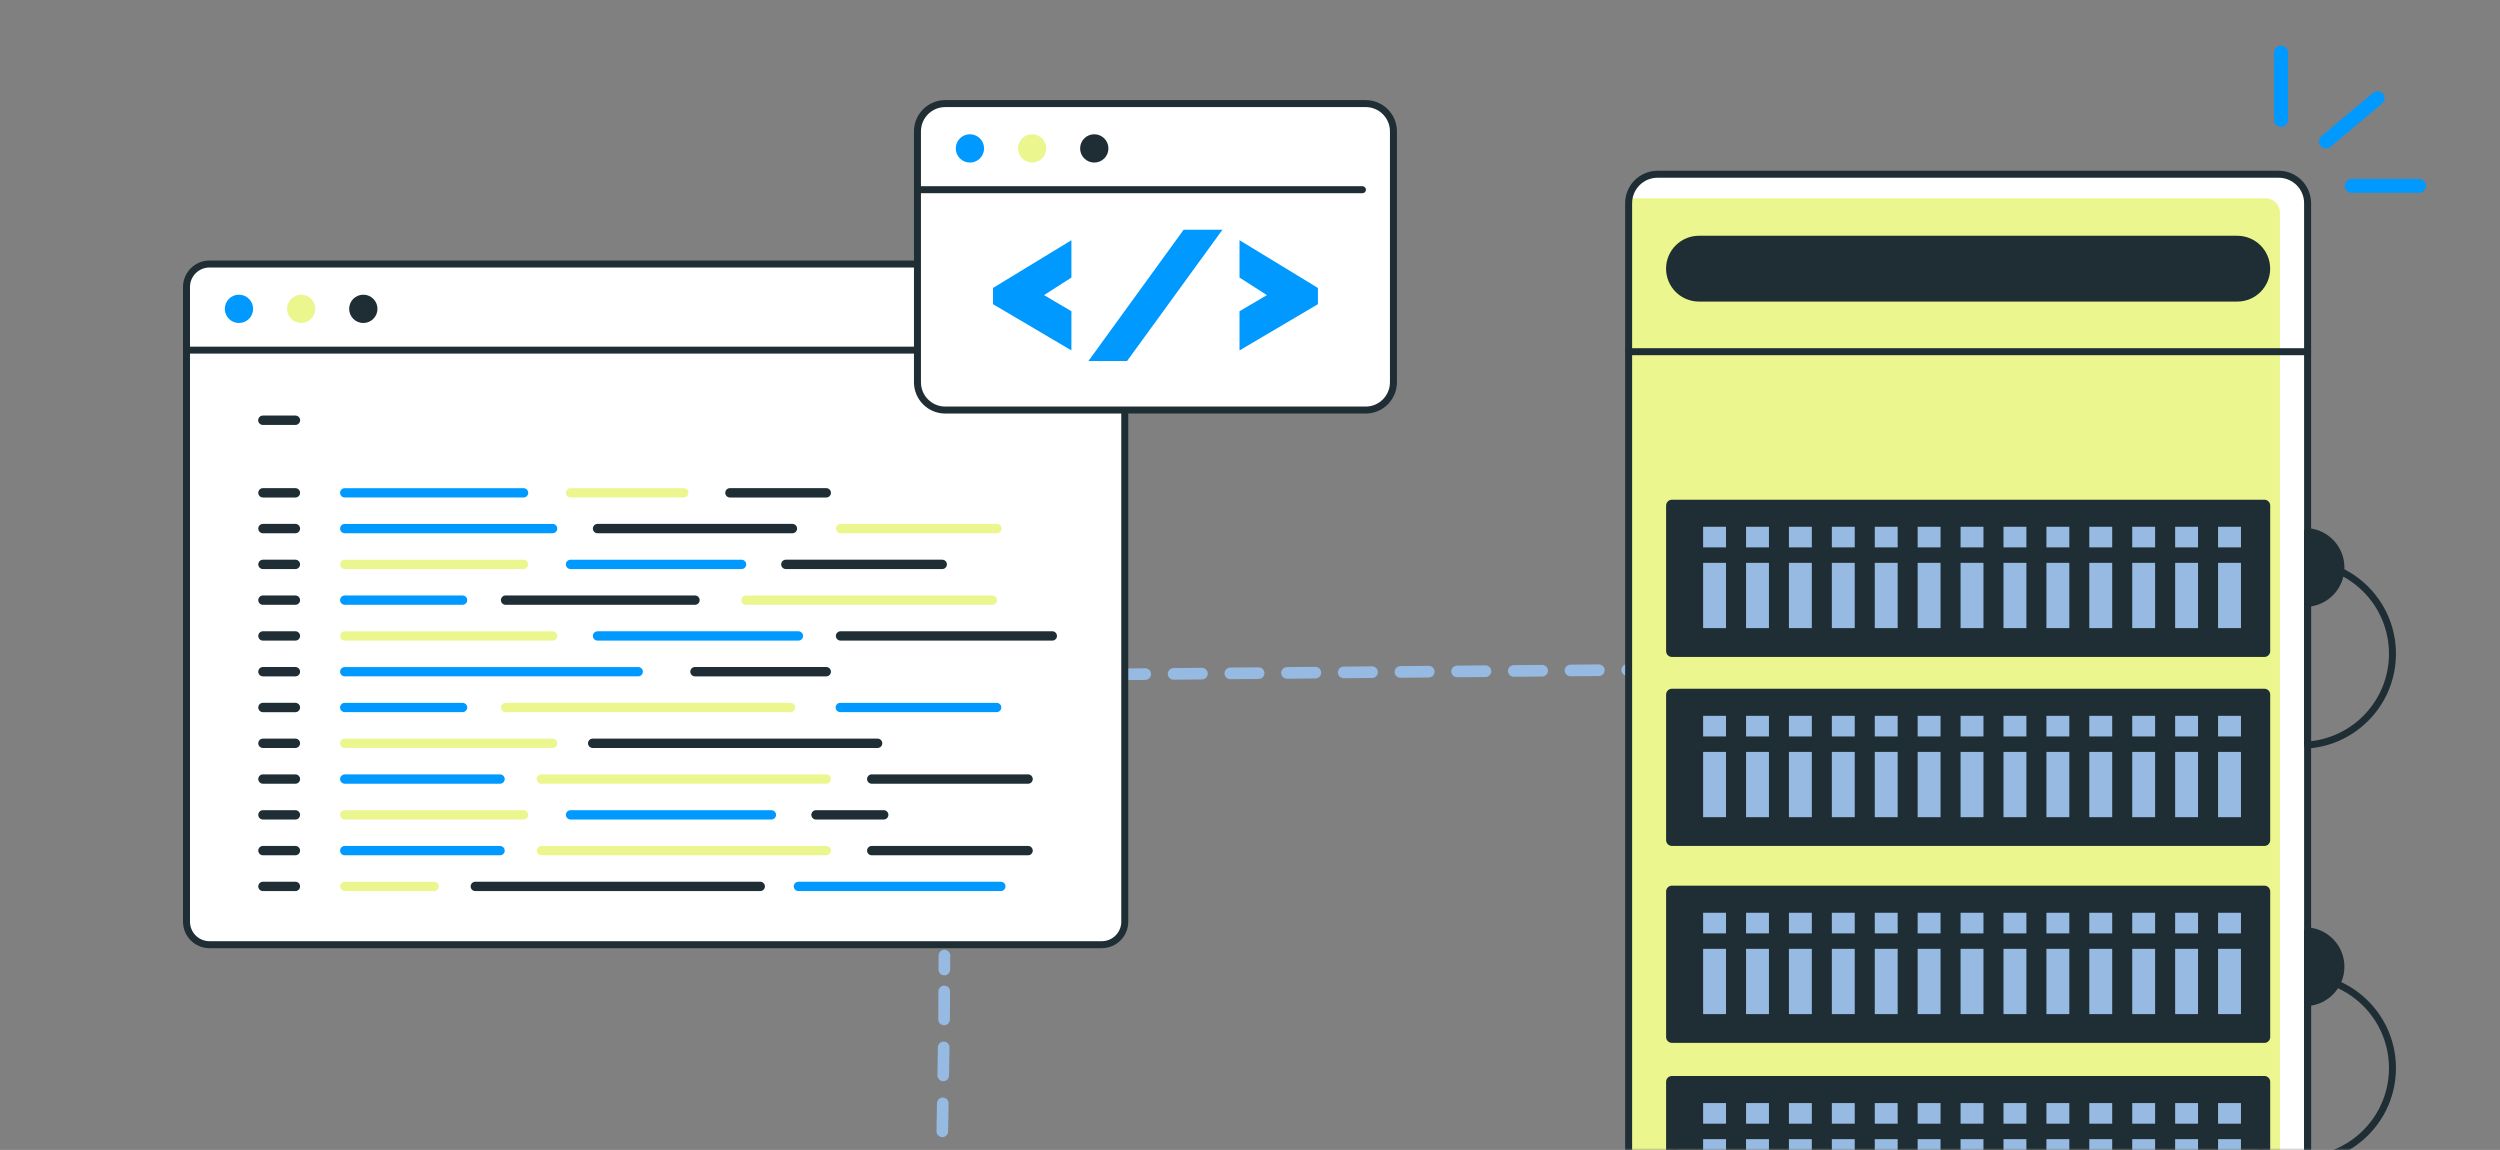 <svg width="537" height="247" viewBox="0 0 537 247" fill="none" xmlns="http://www.w3.org/2000/svg">
<rect x="0" y="0" width="537" height="247" fill="#808080" stroke="none"/>
<g clip-path="url(#clip0_118_299)">
<path d="M239.91 144.85L404.42 143.44" stroke="#96BAE1" stroke-width="2.5" stroke-linecap="round" stroke-linejoin="round" stroke-dasharray="6.09 6.09"/>
<path d="M202.41 243.01L202.78 220.42L202.83 211.26" stroke="#96BAE1" stroke-width="2.5" stroke-linecap="round" stroke-linejoin="round" stroke-dasharray="6.01 6.01"/>
<path d="M202.84 208.26L202.86 205.26" stroke="#96BAE1" stroke-width="2.5" stroke-linecap="round" stroke-linejoin="round"/>
<mask id="mask0_118_299" style="mask-type:luminance" maskUnits="userSpaceOnUse" x="22" y="0" width="515" height="248">
<path d="M537 0H22V247.34H537V0Z" fill="white"/>
</mask>
<g mask="url(#mask0_118_299)">
<path d="M489.46 37.43H356.04C352.61 37.43 349.83 40.21 349.83 43.64V396.06C349.83 399.489 352.61 402.27 356.04 402.27H489.46C492.89 402.27 495.67 399.489 495.67 396.06V43.64C495.67 40.21 492.89 37.43 489.46 37.43Z" fill="#EBF78E"/>
<path d="M489.46 37.43H356.04C352.97 37.43 350.42 39.66 349.92 42.59H486.64C488.35 42.59 489.74 43.98 489.74 45.69V402.26C493.04 402.11 495.66 399.4 495.66 396.06V43.64C495.66 40.21 492.88 37.43 489.45 37.43H489.46Z" fill="white"/>
<path d="M489.46 37.43H356.04C352.61 37.43 349.83 40.21 349.83 43.64V396.06C349.83 399.489 352.61 402.27 356.04 402.27H489.46C492.89 402.27 495.67 399.489 495.67 396.06V43.64C495.67 40.21 492.89 37.43 489.46 37.43Z" stroke="#1E2E34" stroke-width="1.5" stroke-linecap="round" stroke-linejoin="round"/>
<path d="M486.39 108.59H359.13V139.86H486.39V108.59Z" fill="#1E2E34" stroke="#1E2E34" stroke-width="2.5" stroke-linecap="round" stroke-linejoin="round"/>
<path d="M370.75 120.899H365.83V134.919H370.75V120.899Z" fill="#96BAE1"/>
<path d="M379.97 120.899H375.05V134.919H379.97V120.899Z" fill="#96BAE1"/>
<path d="M389.18 120.899H384.26V134.919H389.18V120.899Z" fill="#96BAE1"/>
<path d="M398.4 120.899H393.48V134.919H398.4V120.899Z" fill="#96BAE1"/>
<path d="M407.62 120.899H402.7V134.919H407.62V120.899Z" fill="#96BAE1"/>
<path d="M416.83 120.899H411.91V134.919H416.83V120.899Z" fill="#96BAE1"/>
<path d="M426.05 120.899H421.13V134.919H426.05V120.899Z" fill="#96BAE1"/>
<path d="M435.27 120.899H430.35V134.919H435.27V120.899Z" fill="#96BAE1"/>
<path d="M444.49 120.899H439.57V134.919H444.49V120.899Z" fill="#96BAE1"/>
<path d="M453.7 120.899H448.78V134.919H453.7V120.899Z" fill="#96BAE1"/>
<path d="M462.92 120.899H458V134.919H462.92V120.899Z" fill="#96BAE1"/>
<path d="M472.14 120.899H467.22V134.919H472.14V120.899Z" fill="#96BAE1"/>
<path d="M481.36 120.899H476.44V134.919H481.36V120.899Z" fill="#96BAE1"/>
<path d="M370.75 113.149H365.83V117.579H370.75V113.149Z" fill="#96BAE1"/>
<path d="M379.97 113.149H375.05V117.579H379.97V113.149Z" fill="#96BAE1"/>
<path d="M389.18 113.149H384.26V117.579H389.18V113.149Z" fill="#96BAE1"/>
<path d="M398.4 113.149H393.48V117.579H398.4V113.149Z" fill="#96BAE1"/>
<path d="M407.62 113.149H402.7V117.579H407.62V113.149Z" fill="#96BAE1"/>
<path d="M416.83 113.149H411.91V117.579H416.83V113.149Z" fill="#96BAE1"/>
<path d="M426.05 113.149H421.13V117.579H426.05V113.149Z" fill="#96BAE1"/>
<path d="M435.27 113.149H430.35V117.579H435.27V113.149Z" fill="#96BAE1"/>
<path d="M444.49 113.149H439.57V117.579H444.49V113.149Z" fill="#96BAE1"/>
<path d="M453.7 113.149H448.78V117.579H453.7V113.149Z" fill="#96BAE1"/>
<path d="M462.92 113.149H458V117.579H462.92V113.149Z" fill="#96BAE1"/>
<path d="M472.14 113.149H467.22V117.579H472.14V113.149Z" fill="#96BAE1"/>
<path d="M481.36 113.149H476.44V117.579H481.36V113.149Z" fill="#96BAE1"/>
<path d="M486.39 149.189H359.13V180.459H486.39V149.189Z" fill="#1E2E34" stroke="#1E2E34" stroke-width="2.5" stroke-linecap="round" stroke-linejoin="round"/>
<path d="M370.75 161.51H365.83V175.53H370.75V161.51Z" fill="#96BAE1"/>
<path d="M379.97 161.51H375.05V175.53H379.97V161.51Z" fill="#96BAE1"/>
<path d="M389.18 161.51H384.26V175.53H389.18V161.51Z" fill="#96BAE1"/>
<path d="M398.4 161.51H393.48V175.53H398.4V161.51Z" fill="#96BAE1"/>
<path d="M407.62 161.51H402.7V175.53H407.62V161.51Z" fill="#96BAE1"/>
<path d="M416.83 161.51H411.91V175.53H416.83V161.51Z" fill="#96BAE1"/>
<path d="M426.05 161.51H421.13V175.53H426.05V161.51Z" fill="#96BAE1"/>
<path d="M435.27 161.51H430.35V175.53H435.27V161.51Z" fill="#96BAE1"/>
<path d="M444.49 161.51H439.57V175.53H444.49V161.51Z" fill="#96BAE1"/>
<path d="M453.7 161.51H448.78V175.53H453.7V161.51Z" fill="#96BAE1"/>
<path d="M462.92 161.51H458V175.53H462.92V161.51Z" fill="#96BAE1"/>
<path d="M472.14 161.51H467.22V175.53H472.14V161.51Z" fill="#96BAE1"/>
<path d="M481.36 161.51H476.44V175.53H481.36V161.51Z" fill="#96BAE1"/>
<path d="M370.75 153.76H365.83V158.19H370.75V153.76Z" fill="#96BAE1"/>
<path d="M379.97 153.76H375.05V158.19H379.97V153.76Z" fill="#96BAE1"/>
<path d="M389.18 153.76H384.26V158.19H389.18V153.76Z" fill="#96BAE1"/>
<path d="M398.4 153.76H393.48V158.19H398.4V153.76Z" fill="#96BAE1"/>
<path d="M407.62 153.76H402.7V158.19H407.62V153.76Z" fill="#96BAE1"/>
<path d="M416.83 153.76H411.91V158.19H416.83V153.76Z" fill="#96BAE1"/>
<path d="M426.05 153.76H421.13V158.19H426.05V153.76Z" fill="#96BAE1"/>
<path d="M435.27 153.76H430.35V158.19H435.27V153.76Z" fill="#96BAE1"/>
<path d="M444.49 153.76H439.57V158.19H444.49V153.76Z" fill="#96BAE1"/>
<path d="M453.7 153.76H448.78V158.19H453.7V153.76Z" fill="#96BAE1"/>
<path d="M462.92 153.76H458V158.19H462.92V153.76Z" fill="#96BAE1"/>
<path d="M472.14 153.76H467.22V158.19H472.14V153.76Z" fill="#96BAE1"/>
<path d="M481.36 153.76H476.44V158.19H481.36V153.76Z" fill="#96BAE1"/>
<path d="M486.39 191.489H359.13V222.759H486.39V191.489Z" fill="#1E2E34" stroke="#1E2E34" stroke-width="2.5" stroke-linecap="round" stroke-linejoin="round"/>
<path d="M370.75 203.81H365.83V217.83H370.75V203.81Z" fill="#96BAE1"/>
<path d="M379.97 203.81H375.05V217.83H379.97V203.81Z" fill="#96BAE1"/>
<path d="M389.18 203.81H384.26V217.83H389.18V203.81Z" fill="#96BAE1"/>
<path d="M398.4 203.81H393.48V217.83H398.4V203.81Z" fill="#96BAE1"/>
<path d="M407.62 203.81H402.7V217.83H407.62V203.81Z" fill="#96BAE1"/>
<path d="M416.83 203.81H411.91V217.83H416.83V203.81Z" fill="#96BAE1"/>
<path d="M426.05 203.81H421.13V217.83H426.05V203.81Z" fill="#96BAE1"/>
<path d="M435.27 203.81H430.35V217.83H435.27V203.81Z" fill="#96BAE1"/>
<path d="M444.49 203.81H439.57V217.83H444.49V203.81Z" fill="#96BAE1"/>
<path d="M453.7 203.81H448.78V217.83H453.7V203.81Z" fill="#96BAE1"/>
<path d="M462.92 203.81H458V217.83H462.92V203.81Z" fill="#96BAE1"/>
<path d="M472.14 203.81H467.22V217.83H472.14V203.81Z" fill="#96BAE1"/>
<path d="M481.36 203.81H476.44V217.83H481.36V203.81Z" fill="#96BAE1"/>
<path d="M370.75 196.06H365.83V200.49H370.75V196.06Z" fill="#96BAE1"/>
<path d="M379.97 196.06H375.05V200.49H379.97V196.06Z" fill="#96BAE1"/>
<path d="M389.18 196.06H384.26V200.49H389.18V196.06Z" fill="#96BAE1"/>
<path d="M398.4 196.06H393.48V200.49H398.4V196.06Z" fill="#96BAE1"/>
<path d="M407.62 196.06H402.7V200.49H407.62V196.06Z" fill="#96BAE1"/>
<path d="M416.83 196.06H411.91V200.49H416.83V196.06Z" fill="#96BAE1"/>
<path d="M426.05 196.06H421.13V200.49H426.05V196.06Z" fill="#96BAE1"/>
<path d="M435.27 196.06H430.35V200.49H435.27V196.06Z" fill="#96BAE1"/>
<path d="M444.49 196.06H439.57V200.49H444.49V196.06Z" fill="#96BAE1"/>
<path d="M453.7 196.06H448.78V200.49H453.7V196.06Z" fill="#96BAE1"/>
<path d="M462.92 196.06H458V200.49H462.92V196.06Z" fill="#96BAE1"/>
<path d="M472.14 196.06H467.22V200.49H472.14V196.06Z" fill="#96BAE1"/>
<path d="M481.36 196.06H476.44V200.49H481.36V196.06Z" fill="#96BAE1"/>
<path d="M486.39 232.37H359.13V263.64H486.39V232.37Z" fill="#1E2E34" stroke="#1E2E34" stroke-width="2.5" stroke-linecap="round" stroke-linejoin="round"/>
<path d="M370.75 244.69H365.83V258.71H370.75V244.69Z" fill="#96BAE1"/>
<path d="M379.97 244.69H375.05V258.71H379.97V244.69Z" fill="#96BAE1"/>
<path d="M389.18 244.69H384.26V258.71H389.18V244.69Z" fill="#96BAE1"/>
<path d="M398.4 244.69H393.48V258.71H398.4V244.69Z" fill="#96BAE1"/>
<path d="M407.62 244.69H402.7V258.71H407.62V244.69Z" fill="#96BAE1"/>
<path d="M416.83 244.69H411.91V258.71H416.83V244.69Z" fill="#96BAE1"/>
<path d="M426.05 244.69H421.13V258.71H426.05V244.69Z" fill="#96BAE1"/>
<path d="M435.27 244.69H430.35V258.71H435.27V244.69Z" fill="#96BAE1"/>
<path d="M444.49 244.69H439.57V258.71H444.49V244.69Z" fill="#96BAE1"/>
<path d="M453.7 244.69H448.78V258.71H453.7V244.69Z" fill="#96BAE1"/>
<path d="M462.92 244.69H458V258.71H462.92V244.69Z" fill="#96BAE1"/>
<path d="M472.14 244.69H467.22V258.71H472.14V244.69Z" fill="#96BAE1"/>
<path d="M481.36 244.69H476.44V258.71H481.36V244.69Z" fill="#96BAE1"/>
<path d="M370.75 236.94H365.83V241.37H370.75V236.94Z" fill="#96BAE1"/>
<path d="M379.97 236.94H375.05V241.37H379.97V236.94Z" fill="#96BAE1"/>
<path d="M389.18 236.94H384.26V241.37H389.18V236.94Z" fill="#96BAE1"/>
<path d="M398.4 236.94H393.48V241.37H398.4V236.94Z" fill="#96BAE1"/>
<path d="M407.62 236.94H402.7V241.37H407.62V236.94Z" fill="#96BAE1"/>
<path d="M416.83 236.94H411.91V241.37H416.83V236.94Z" fill="#96BAE1"/>
<path d="M426.05 236.94H421.13V241.37H426.05V236.94Z" fill="#96BAE1"/>
<path d="M435.27 236.94H430.35V241.37H435.27V236.94Z" fill="#96BAE1"/>
<path d="M444.49 236.94H439.57V241.37H444.49V236.94Z" fill="#96BAE1"/>
<path d="M453.7 236.94H448.78V241.37H453.7V236.94Z" fill="#96BAE1"/>
<path d="M462.92 236.94H458V241.37H462.92V236.94Z" fill="#96BAE1"/>
<path d="M472.14 236.94H467.22V241.37H472.14V236.94Z" fill="#96BAE1"/>
<path d="M481.36 236.94H476.44V241.37H481.36V236.94Z" fill="#96BAE1"/>
<path d="M480.56 63.53H364.94C361.73 63.53 359.12 60.93 359.12 57.71C359.12 54.5 361.72 51.89 364.94 51.89H480.56C483.77 51.89 486.38 54.49 486.38 57.71C486.38 60.92 483.78 63.53 480.56 63.53Z" fill="#1E2E34" stroke="#1E2E34" stroke-width="2.5" stroke-linecap="round" stroke-linejoin="round"/>
<path d="M349.83 75.55H495.67" stroke="#1E2E34" stroke-width="1.5" stroke-linecap="round" stroke-linejoin="round"/>
<path d="M495.67 120.819V160.029C505.86 159.289 513.9 150.809 513.9 140.429C513.9 130.049 505.86 121.569 495.67 120.829V120.819Z" stroke="#1E2E34" stroke-width="1.5" stroke-linecap="round" stroke-linejoin="round"/>
<path d="M495.67 114.18V129.59C499.67 129.3 502.83 125.97 502.83 121.89C502.83 117.81 499.67 114.48 495.67 114.19V114.18Z" fill="#1E2E34" stroke="#1E2E34" stroke-width="1.5" stroke-linecap="round" stroke-linejoin="round"/>
<path d="M495.67 199.939V215.349C499.67 215.059 502.83 211.729 502.83 207.649C502.83 203.569 499.67 200.239 495.67 199.949V199.939Z" fill="#1E2E34" stroke="#1E2E34" stroke-width="1.5" stroke-linecap="round" stroke-linejoin="round"/>
<path d="M495.67 209.819V249.029C505.86 248.289 513.9 239.809 513.9 229.429C513.9 219.049 505.86 210.569 495.67 209.829V209.819Z" stroke="#1E2E34" stroke-width="1.5" stroke-linecap="round" stroke-linejoin="round"/>
<path d="M489.97 11.3V25.74" stroke="#0099FF" stroke-width="3" stroke-miterlimit="10" stroke-linecap="round"/>
<path d="M519.61 39.92H505.16" stroke="#0099FF" stroke-width="3" stroke-miterlimit="10" stroke-linecap="round"/>
<path d="M510.7 21.1L499.63 30.38" stroke="#0099FF" stroke-width="3" stroke-miterlimit="10" stroke-linecap="round"/>
<path d="M236.66 56.71H45C42.272 56.71 40.06 58.922 40.06 61.65V197.98C40.06 200.708 42.272 202.92 45 202.92H236.66C239.388 202.92 241.6 200.708 241.6 197.98V61.65C241.6 58.922 239.388 56.71 236.66 56.71Z" fill="white" stroke="#1E2E34" stroke-width="1.5" stroke-linecap="round" stroke-linejoin="round"/>
<path d="M40.59 75.21H234.93" stroke="#1E2E34" stroke-width="1.5" stroke-linecap="round" stroke-linejoin="round"/>
<path d="M54.37 66.34C54.37 68.02 53.01 69.38 51.33 69.38C49.65 69.38 48.29 68.02 48.29 66.34C48.29 64.66 49.65 63.3 51.33 63.3C53.01 63.3 54.37 64.66 54.37 66.34Z" fill="#0099FF"/>
<path d="M64.69 69.38C66.369 69.38 67.73 68.019 67.73 66.34C67.73 64.661 66.369 63.3 64.69 63.3C63.011 63.3 61.65 64.661 61.65 66.34C61.65 68.019 63.011 69.38 64.69 69.38Z" fill="#EBF78E"/>
<path d="M81.08 66.34C81.08 68.02 79.72 69.38 78.04 69.38C76.36 69.38 75 68.02 75 66.34C75 64.66 76.36 63.3 78.04 63.3C79.72 63.3 81.08 64.66 81.08 66.34Z" fill="#1E2E34"/>
<path d="M74.05 175.029H112.46" stroke="#EBF78E" stroke-width="2" stroke-miterlimit="10" stroke-linecap="round"/>
<path d="M56.46 90.269H63.46" stroke="#1E2E34" stroke-width="2.01" stroke-linecap="round" stroke-linejoin="round"/>
<path d="M56.48 105.859H63.45" stroke="#1E2E34" stroke-width="2.01" stroke-linecap="round" stroke-linejoin="round"/>
<path d="M56.48 113.539H63.45" stroke="#1E2E34" stroke-width="2.01" stroke-linecap="round" stroke-linejoin="round"/>
<path d="M56.48 121.229H63.45" stroke="#1E2E34" stroke-width="2.01" stroke-linecap="round" stroke-linejoin="round"/>
<path d="M56.48 128.909H63.45" stroke="#1E2E34" stroke-width="2.01" stroke-linecap="round" stroke-linejoin="round"/>
<path d="M56.48 136.6H63.45" stroke="#1E2E34" stroke-width="2.01" stroke-linecap="round" stroke-linejoin="round"/>
<path d="M56.48 144.279H63.45" stroke="#1E2E34" stroke-width="2.01" stroke-linecap="round" stroke-linejoin="round"/>
<path d="M56.48 151.97H63.45" stroke="#1E2E34" stroke-width="2.01" stroke-linecap="round" stroke-linejoin="round"/>
<path d="M56.48 159.659H63.45" stroke="#1E2E34" stroke-width="2.01" stroke-linecap="round" stroke-linejoin="round"/>
<path d="M56.48 167.34H63.45" stroke="#1E2E34" stroke-width="2.01" stroke-linecap="round" stroke-linejoin="round"/>
<path d="M56.48 175.029H63.45" stroke="#1E2E34" stroke-width="2.01" stroke-linecap="round" stroke-linejoin="round"/>
<path d="M74.05 105.859H112.46" stroke="#0099FF" stroke-width="2" stroke-miterlimit="10" stroke-linecap="round"/>
<path d="M122.55 105.859H146.88" stroke="#EBF78E" stroke-width="2" stroke-miterlimit="10" stroke-linecap="round"/>
<path d="M149.28 144.279H177.48" stroke="#1E2E34" stroke-width="2.01" stroke-linecap="round" stroke-linejoin="round"/>
<path d="M175.28 175.029H189.82" stroke="#1E2E34" stroke-width="2.01" stroke-linecap="round" stroke-linejoin="round"/>
<path d="M156.79 105.859H177.48" stroke="#1E2E34" stroke-width="2.01" stroke-linecap="round" stroke-linejoin="round"/>
<path d="M122.55 121.229H159.29" stroke="#0099FF" stroke-width="2" stroke-miterlimit="10" stroke-linecap="round"/>
<path d="M74.05 113.539H118.7" stroke="#0099FF" stroke-width="2" stroke-miterlimit="10" stroke-linecap="round"/>
<path d="M108.6 151.97H169.81" stroke="#EBF78E" stroke-width="2" stroke-miterlimit="10" stroke-linecap="round"/>
<path d="M116.28 167.34H177.48" stroke="#EBF78E" stroke-width="2" stroke-miterlimit="10" stroke-linecap="round"/>
<path d="M127.31 159.659H188.51" stroke="#1E2E34" stroke-width="2.01" stroke-linecap="round" stroke-linejoin="round"/>
<path d="M180.55 136.6H226.03" stroke="#1E2E34" stroke-width="2.01" stroke-linecap="round" stroke-linejoin="round"/>
<path d="M74.05 121.229H112.46" stroke="#EBF78E" stroke-width="2" stroke-miterlimit="10" stroke-linecap="round"/>
<path d="M74.05 128.909H99.36" stroke="#0099FF" stroke-width="2" stroke-miterlimit="10" stroke-linecap="round"/>
<path d="M180.49 151.97H214.08" stroke="#0099FF" stroke-width="2" stroke-miterlimit="10" stroke-linecap="round"/>
<path d="M180.55 113.539H214.14" stroke="#EBF78E" stroke-width="2" stroke-miterlimit="10" stroke-linecap="round"/>
<path d="M108.6 128.909H149.28" stroke="#1E2E34" stroke-width="2.01" stroke-linecap="round" stroke-linejoin="round"/>
<path d="M187.25 167.34H220.83" stroke="#1E2E34" stroke-width="2.01" stroke-linecap="round" stroke-linejoin="round"/>
<path d="M128.35 113.539H170.21" stroke="#1E2E34" stroke-width="2.01" stroke-linecap="round" stroke-linejoin="round"/>
<path d="M168.8 121.229H202.39" stroke="#1E2E34" stroke-width="2.01" stroke-linecap="round" stroke-linejoin="round"/>
<path d="M74.05 136.6H118.7" stroke="#EBF78E" stroke-width="2" stroke-miterlimit="10" stroke-linecap="round"/>
<path d="M160.23 128.909H213.15" stroke="#EBF78E" stroke-width="2" stroke-miterlimit="10" stroke-linecap="round"/>
<path d="M128.35 136.6H171.5" stroke="#0099FF" stroke-width="2" stroke-miterlimit="10" stroke-linecap="round"/>
<path d="M122.55 175.029H165.7" stroke="#0099FF" stroke-width="2" stroke-miterlimit="10" stroke-linecap="round"/>
<path d="M74.05 144.279H137.09" stroke="#0099FF" stroke-width="2" stroke-miterlimit="10" stroke-linecap="round"/>
<path d="M74.05 151.97H99.36" stroke="#0099FF" stroke-width="2" stroke-miterlimit="10" stroke-linecap="round"/>
<path d="M74.05 159.659H118.7" stroke="#EBF78E" stroke-width="2" stroke-miterlimit="10" stroke-linecap="round"/>
<path d="M74.05 167.34H107.41" stroke="#0099FF" stroke-width="2" stroke-miterlimit="10" stroke-linecap="round"/>
<path d="M56.48 182.71H63.45" stroke="#1E2E34" stroke-width="2.01" stroke-linecap="round" stroke-linejoin="round"/>
<path d="M116.28 182.71H177.48" stroke="#EBF78E" stroke-width="2" stroke-miterlimit="10" stroke-linecap="round"/>
<path d="M187.25 182.71H220.83" stroke="#1E2E34" stroke-width="2.01" stroke-linecap="round" stroke-linejoin="round"/>
<path d="M74.05 182.71H107.41" stroke="#0099FF" stroke-width="2" stroke-miterlimit="10" stroke-linecap="round"/>
<path d="M56.48 190.399H63.45" stroke="#1E2E34" stroke-width="2.01" stroke-linecap="round" stroke-linejoin="round"/>
<path d="M102.1 190.399H163.3" stroke="#1E2E34" stroke-width="2.01" stroke-linecap="round" stroke-linejoin="round"/>
<path d="M171.5 190.399H214.98" stroke="#0099FF" stroke-width="2" stroke-miterlimit="10" stroke-linecap="round"/>
<path d="M74.05 190.399H93.25" stroke="#EBF78E" stroke-width="2" stroke-miterlimit="10" stroke-linecap="round"/>
<path d="M293.34 22.25H203.04C199.743 22.25 197.07 24.923 197.07 28.22V82.11C197.07 85.407 199.743 88.08 203.04 88.08H293.34C296.637 88.08 299.31 85.407 299.31 82.11V28.22C299.31 24.923 296.637 22.25 293.34 22.25Z" fill="white" stroke="#1E2E34" stroke-width="1.5" stroke-linecap="round" stroke-linejoin="round"/>
<path d="M197.6 40.75H292.65" stroke="#1E2E34" stroke-width="1.5" stroke-linecap="round" stroke-linejoin="round"/>
<path d="M208.34 34.92C210.019 34.92 211.38 33.559 211.38 31.88C211.38 30.201 210.019 28.84 208.34 28.84C206.661 28.84 205.3 30.201 205.3 31.88C205.3 33.559 206.661 34.92 208.34 34.92Z" fill="#0099FF"/>
<path d="M221.7 34.92C223.379 34.92 224.74 33.559 224.74 31.88C224.74 30.201 223.379 28.84 221.7 28.84C220.021 28.84 218.66 30.201 218.66 31.88C218.66 33.559 220.021 34.92 221.7 34.92Z" fill="#EBF78E"/>
<path d="M238.09 31.88C238.09 33.56 236.73 34.92 235.05 34.92C233.37 34.92 232.01 33.56 232.01 31.88C232.01 30.2 233.37 28.84 235.05 28.84C236.73 28.84 238.09 30.2 238.09 31.88Z" fill="#1E2E34"/>
<path d="M213.3 61.85L230.14 51.6V59.62L224.26 63.39L230.14 66.85V75.27L213.3 65.34V61.84V61.85Z" fill="#0099FF"/>
<path d="M262.59 49.34L242.1 77.54H233.8L254.25 49.34H262.59Z" fill="#0099FF"/>
<path d="M283.09 65.34L266.25 75.27V66.85L272.13 63.39L266.25 59.62V51.6L283.09 61.85V65.35V65.34Z" fill="#0099FF"/>
</g>
</g>
<defs>
<clipPath id="clip0_118_299">
<rect width="537" height="247" fill="white"/>
</clipPath>
</defs>
</svg>